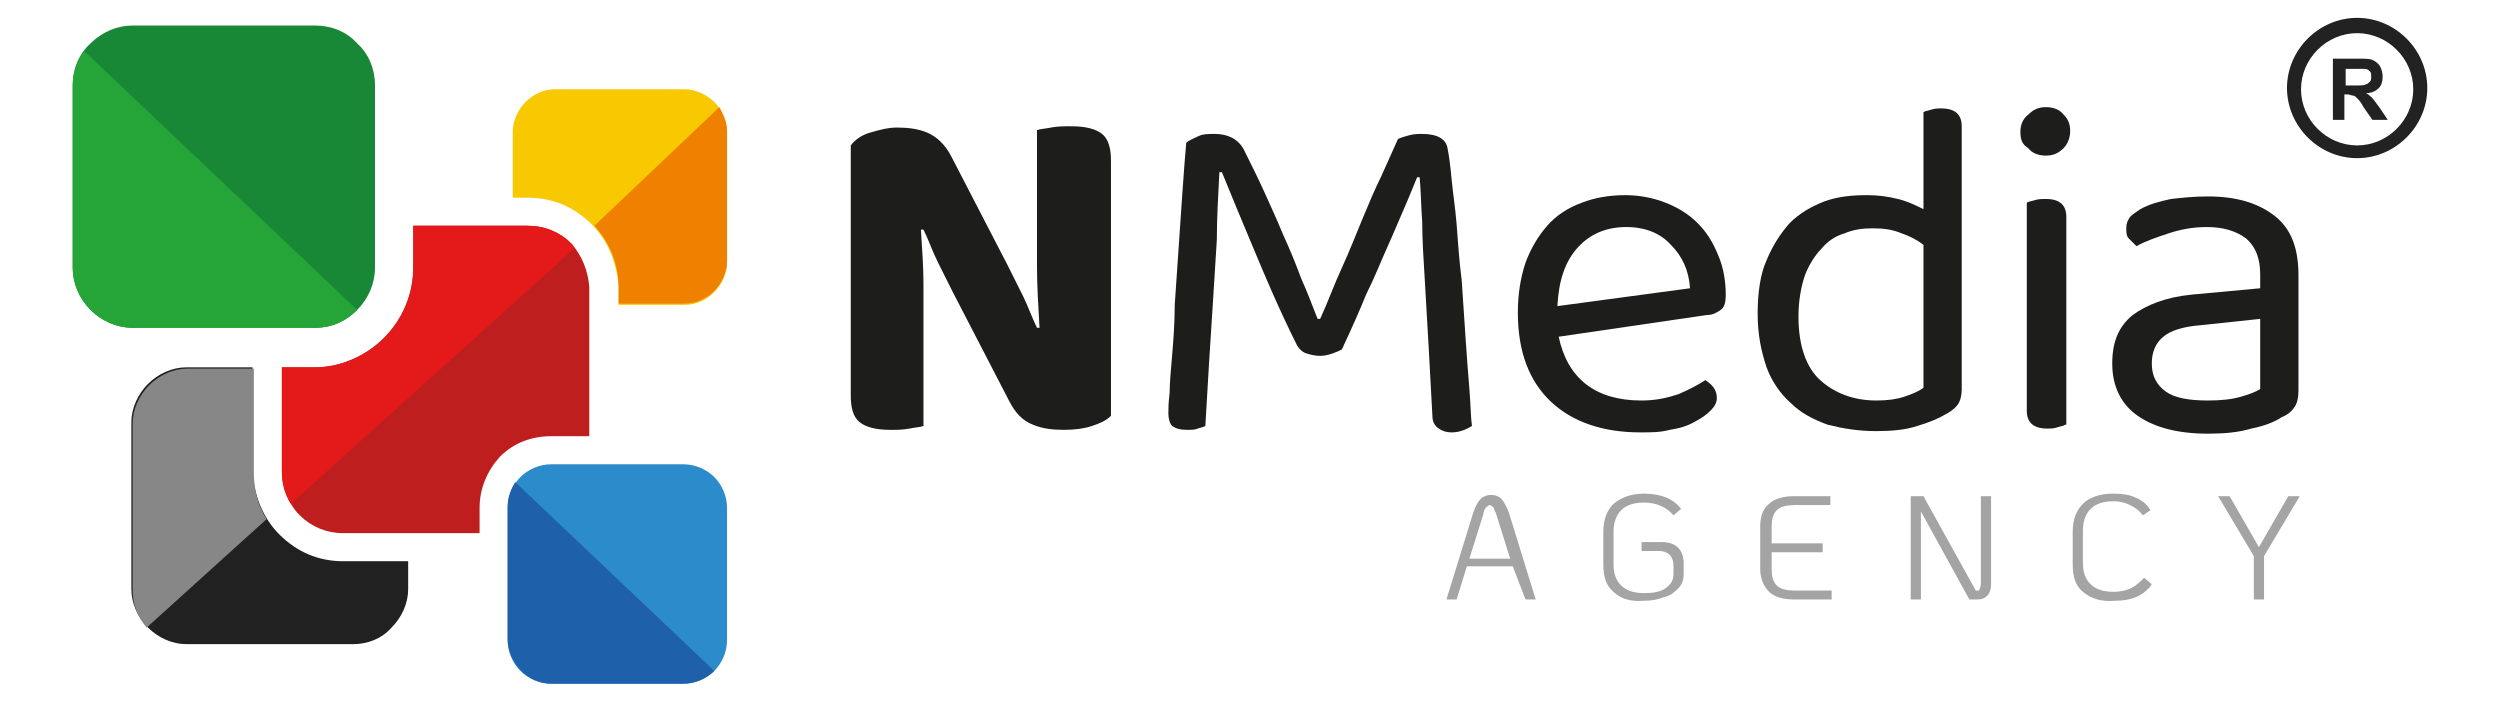 <?xml version="1.0" encoding="utf-8"?>
<!-- Generator: Adobe Illustrator 24.3.0, SVG Export Plug-In . SVG Version: 6.00 Build 0)  -->
<svg version="1.1" id="katman_1" xmlns="http://www.w3.org/2000/svg" xmlns:xlink="http://www.w3.org/1999/xlink" x="0px" y="0px"
	 viewBox="0 0 196 55" style="enable-background:new 0 0 196 55;" xml:space="preserve">
<style type="text/css">
	.st0{fill:#222222;}
	.st1{fill:#F8C800;}
	.st2{fill:#BE1F1E;}
	.st3{fill:#212121;}
	.st4{fill:#EF8000;}
	.st5{fill:#888787;}
	.st6{fill:#188837;}
	.st7{fill:#25A537;}
	.st8{fill:#2C8BCB;}
	.st9{fill:#1E60A9;}
	.st10{fill:#E3191A;}
	.st11{fill:#1D1D1B;}
	.st12{fill:#A5A4A4;}
</style>
<g>
	<path class="st0" d="M184.8,12.4c-3,0-5.5-2.5-5.5-5.5s2.5-5.5,5.5-5.5s5.5,2.5,5.5,5.5S187.8,12.4,184.8,12.4z M184.8,2.6
		c-2.4,0-4.4,2-4.4,4.4s2,4.4,4.4,4.4s4.4-2,4.4-4.4S187.2,2.6,184.8,2.6z"/>
	<path class="st0" d="M182.9,9.5V4.6h2c0.5,0,0.9,0,1.1,0.1s0.4,0.2,0.6,0.5c0.1,0.2,0.2,0.5,0.2,0.8c0,0.4-0.1,0.7-0.3,0.9
		s-0.5,0.4-1,0.4c0.2,0.1,0.4,0.3,0.5,0.4s0.3,0.4,0.6,0.8l0.6,0.9H186l-0.7-1c-0.2-0.4-0.4-0.6-0.5-0.7s-0.2-0.2-0.3-0.2
		s-0.3-0.1-0.5-0.1h-0.2v2h-0.9V9.5z M183.9,6.7h0.7c0.5,0,0.8,0,0.9-0.1c0.1,0,0.2-0.1,0.3-0.2s0.1-0.2,0.1-0.4s0-0.3-0.1-0.4
		s-0.2-0.2-0.4-0.2h-0.7h-0.8V6.7z"/>
	<g>
		<path class="st1" d="M56,8c-0.6-0.6-1.5-1-2.3-1H43.5c-0.9,0-1.7,0.4-2.3,1c-0.6,0.6-1,1.5-1,2.3v5.2h1.2c1.9,0,3.6,0.7,5,2.1l0,0
			c0,0,0,0,0,0c1.3,1.3,2,3.1,2.1,5v1.3h5.2c0.9,0,1.7-0.4,2.3-1c0.6-0.6,1-1.5,1-2.3V10.3C57,9.4,56.6,8.6,56,8z"/>
		<path class="st2" d="M44.8,19.1c-0.9-0.9-2.1-1.4-3.4-1.4h-9V21c0,2-0.8,4-2.3,5.5c-1.4,1.4-3.4,2.3-5.4,2.3h0h-2.6V37
			c0,1.2,0.5,2.5,1.4,3.4c0.9,0.9,2.1,1.4,3.4,1.4h10.7v-2c0-1.5,0.6-2.9,1.6-4c1.1-1.1,2.5-1.6,4-1.6h3V22.5
			C46.1,21.2,45.6,20,44.8,19.1z"/>
		<path class="st3" d="M26.9,44c-1.9,0-3.6-0.7-5-2.1c-1.3-1.3-2-3.1-2.1-5v-8.1h-5.2c-1.1,0-2.2,0.5-3,1.3c-0.8,0.8-1.3,1.9-1.3,3
			v13.1c0,1.1,0.5,2.2,1.3,3c0.8,0.8,1.9,1.3,3,1.3h13.1c1.1,0,2.2-0.4,3-1.3c0.8-0.8,1.3-1.9,1.3-3V44H26.9z"/>
		<path class="st4" d="M56.4,8.4l-9.8,9.3c1.2,1.3,1.9,3,1.9,4.8v1.3h5.2c0.9,0,1.7-0.4,2.3-1c0.6-0.6,1-1.5,1-2.3V10.3
			C57,9.6,56.7,9,56.4,8.4z"/>
		<path class="st5" d="M19.9,37v-8.1h-5.2c-1.1,0-2.2,0.5-3,1.3c-0.8,0.8-1.3,1.9-1.3,3v13.1c0,1.1,0.4,2.1,1.1,2.9l9.4-8.5
			C20.2,39.6,19.9,38.3,19.9,37z"/>
		<path class="st6" d="M28,3.4C27.2,2.5,26,2,24.7,2H10.4C9.2,2,8,2.5,7.1,3.4C6.2,4.2,5.7,5.4,5.7,6.7V21c0,1.2,0.5,2.4,1.4,3.3
			c0.9,0.9,2.1,1.4,3.3,1.4h14.3c1.3,0,2.4-0.5,3.3-1.4c0.9-0.9,1.4-2.1,1.4-3.3V6.7C29.4,5.4,28.9,4.2,28,3.4z"/>
		<path class="st7" d="M10.4,25.7h14.3c1.3,0,2.4-0.5,3.3-1.4c0,0,0,0,0,0L6.6,4C6,4.8,5.7,5.7,5.7,6.7V21c0,1.2,0.5,2.4,1.4,3.3
			C8,25.2,9.2,25.7,10.4,25.7z"/>
		<path class="st8" d="M56,37.4c-0.6-0.6-1.5-1-2.4-1H43.2c-0.9,0-1.8,0.4-2.4,1c-0.6,0.6-1,1.5-1,2.4v10.4c0,0.9,0.4,1.8,1,2.4
			c0.6,0.6,1.5,1,2.4,1h10.4c0.9,0,1.8-0.4,2.4-1c0.6-0.6,1-1.5,1-2.4V39.8C57,38.9,56.6,38,56,37.4z"/>
		<path class="st9" d="M43.2,53.6h10.4c0.9,0,1.8-0.4,2.4-1c0,0,0,0,0,0L40.4,37.8c-0.4,0.6-0.6,1.3-0.6,1.9v10.4
			c0,0.9,0.4,1.8,1,2.4C41.4,53.2,42.3,53.6,43.2,53.6z"/>
		<path class="st10" d="M44.8,19.1c-0.9-0.9-2.1-1.4-3.4-1.4h-9V21c0,2-0.8,4-2.3,5.5c-1.4,1.4-3.4,2.3-5.4,2.3h0h-2.6V37
			c0,0.9,0.2,1.7,0.7,2.5l22.2-20C45,19.3,44.9,19.2,44.8,19.1z"/>
	</g>
	<g>
		<g>
			<path class="st11" d="M85.6,33.4c-0.6,0.2-1.3,0.3-2.2,0.3c-0.9,0-1.7-0.1-2.4-0.4c-0.8-0.3-1.4-0.9-1.9-1.9l-4.4-8.5
				c-0.4-0.8-0.8-1.6-1.2-2.4c-0.4-0.8-0.7-1.7-1.1-2.5L72.2,18c0.1,1.5,0.2,3,0.2,4.3c0,1.4,0,2.7,0,4v7.1
				c-0.3,0.1-0.6,0.1-1.1,0.2c-0.5,0.1-1,0.1-1.5,0.1c-1.1,0-1.9-0.2-2.4-0.6c-0.5-0.4-0.7-1.1-0.7-2.1V11.4c0.3-0.4,0.8-0.8,1.5-1
				c0.7-0.2,1.4-0.4,2.1-0.4c0.9,0,1.7,0.1,2.4,0.4c0.7,0.3,1.4,0.9,1.9,1.9l4.4,8.5c0.4,0.8,0.8,1.6,1.2,2.4
				c0.4,0.8,0.7,1.7,1.1,2.5l0.2,0c-0.1-1.7-0.2-3.3-0.2-4.8c0-1.5,0-3,0-4.4v-6.3c0.3-0.1,0.6-0.1,1.1-0.2c0.5-0.1,1-0.1,1.6-0.1
				c1.1,0,1.9,0.2,2.4,0.6c0.5,0.4,0.7,1.1,0.7,2.1v20C86.7,33,86.2,33.2,85.6,33.4z"/>
			<path class="st11" d="M105.2,27.4c-0.2,0.1-0.4,0.2-0.7,0.3c-0.3,0.1-0.6,0.2-1,0.2c-0.4,0-0.8-0.1-1.1-0.2
				c-0.3-0.1-0.5-0.3-0.7-0.6c-1.4-2.8-2.5-5.4-3.5-7.8c-1-2.4-1.8-4.3-2.4-5.8h-0.2c-0.1,1.9-0.2,3.7-0.2,5.3
				c-0.1,1.6-0.2,3.2-0.3,4.8c-0.1,1.6-0.2,3.1-0.3,4.7c-0.1,1.6-0.2,3.3-0.3,5.1c-0.2,0.1-0.3,0.1-0.6,0.2
				c-0.2,0.1-0.5,0.1-0.8,0.1c-0.6,0-0.9-0.1-1.2-0.3c-0.2-0.2-0.3-0.6-0.3-1c0-0.3,0-0.8,0.1-1.6c0-0.8,0.1-1.8,0.2-3
				c0.1-1.2,0.2-2.5,0.2-3.9c0.1-1.4,0.2-2.9,0.3-4.4c0.1-1.5,0.2-3,0.3-4.4s0.2-2.8,0.3-3.9c0.2-0.2,0.5-0.3,0.9-0.5
				c0.4-0.2,0.8-0.2,1.3-0.2c1.2,0,2,0.5,2.4,1.4c0.5,1,1,2,1.5,3.1c0.5,1.1,1,2.2,1.5,3.4c0.5,1.1,1,2.3,1.4,3.4
				c0.5,1.1,0.9,2.2,1.3,3.2h0.2c0.6-1.3,1.1-2.7,1.7-4c0.6-1.3,1.1-2.6,1.6-3.8c0.5-1.2,1-2.4,1.5-3.4c0.5-1.1,0.9-2,1.3-2.9
				c0.2-0.1,0.5-0.2,0.9-0.3c0.4-0.1,0.7-0.1,1-0.1c1.2,0,1.9,0.4,2,1.2c0.1,0.5,0.2,1.2,0.3,2.3c0.1,1.1,0.3,2.3,0.4,3.6
				c0.1,1.4,0.2,2.8,0.4,4.4c0.1,1.6,0.2,3.1,0.3,4.5c0.1,1.5,0.2,2.8,0.3,4c0.1,1.2,0.1,2.2,0.2,2.9c-0.5,0.3-1,0.5-1.6,0.5
				c-0.4,0-0.7-0.1-1-0.3c-0.3-0.2-0.5-0.5-0.5-1c-0.1-1.8-0.2-3.7-0.3-5.5c-0.1-1.8-0.2-3.6-0.3-5.2c-0.1-1.6-0.2-3.2-0.2-4.5
				c-0.1-1.4-0.1-2.5-0.2-3.5h-0.2c-0.3,0.7-0.6,1.5-1,2.4c-0.4,0.9-0.8,1.9-1.3,3c-0.5,1.1-1,2.4-1.7,3.8
				C106.7,24.1,106,25.7,105.2,27.4z"/>
			<path class="st11" d="M122.2,26.4c0.7,3.3,2.9,5,6.5,5c1.1,0,2-0.2,2.9-0.5c0.9-0.4,1.5-0.7,2.1-1.1c0.6,0.4,0.9,0.8,0.9,1.4
				c0,0.4-0.2,0.7-0.5,1c-0.3,0.3-0.7,0.6-1.3,0.9c-0.5,0.3-1.2,0.5-1.9,0.6c-0.7,0.2-1.5,0.2-2.3,0.2c-2.9,0-5.3-0.8-7-2.4
				c-1.7-1.6-2.6-3.9-2.6-7c0-1.4,0.2-2.7,0.6-3.9c0.4-1.1,1-2.1,1.7-2.9c0.7-0.8,1.6-1.4,2.7-1.8c1-0.4,2.2-0.6,3.4-0.6
				c1.1,0,2.2,0.2,3.2,0.6c1,0.4,1.8,0.9,2.5,1.6c0.7,0.7,1.2,1.5,1.6,2.5c0.4,0.9,0.6,2,0.6,3.1c0,0.6-0.1,1-0.4,1.2
				c-0.3,0.2-0.6,0.4-1.1,0.4L122.2,26.4z M127.5,17.8c-1.5,0-2.8,0.5-3.8,1.6c-1,1.1-1.5,2.6-1.6,4.6l10.4-1.4
				c-0.1-1.4-0.6-2.5-1.5-3.4C130.2,18.3,129,17.8,127.5,17.8z"/>
			<path class="st11" d="M153.8,30.5c0,0.5-0.1,0.9-0.3,1.2c-0.2,0.3-0.6,0.6-1,0.8c-0.5,0.3-1.2,0.6-2.2,0.9
				c-0.9,0.3-2,0.4-3.2,0.4c-1.4,0-2.6-0.2-3.8-0.5c-1.1-0.4-2.1-0.9-2.9-1.7c-0.8-0.7-1.5-1.7-1.9-2.8c-0.4-1.2-0.7-2.5-0.7-4.2
				c0-1.6,0.2-3.1,0.7-4.2c0.5-1.2,1.1-2.1,1.8-2.9c0.8-0.8,1.7-1.3,2.7-1.7c1.1-0.4,2.2-0.5,3.4-0.5c0.8,0,1.6,0.1,2.4,0.3
				c0.8,0.2,1.4,0.5,2,0.8V8.8c0.1-0.1,0.3-0.1,0.6-0.2c0.3-0.1,0.5-0.1,0.8-0.1c1.1,0,1.6,0.5,1.6,1.4V30.5z M150.8,19.2
				c-0.5-0.4-1.1-0.7-1.7-0.9c-0.7-0.3-1.4-0.4-2.3-0.4c-0.8,0-1.5,0.1-2.2,0.4c-0.7,0.2-1.3,0.6-1.8,1.2c-0.5,0.5-1,1.3-1.3,2.1
				c-0.3,0.9-0.5,2-0.5,3.2c0,2.3,0.6,4,1.7,5c1.1,1,2.6,1.6,4.4,1.6c0.9,0,1.6-0.1,2.2-0.3c0.6-0.2,1.1-0.4,1.5-0.7V19.2z"/>
			<path class="st11" d="M158.4,10.3c0-0.5,0.2-1,0.6-1.3c0.4-0.4,0.8-0.6,1.4-0.6s1.1,0.2,1.4,0.6c0.4,0.4,0.5,0.8,0.5,1.3
				s-0.2,1-0.5,1.3c-0.4,0.4-0.8,0.6-1.4,0.6s-1.1-0.2-1.4-0.6C158.5,11.3,158.4,10.9,158.4,10.3z M161.9,33.3
				c-0.1,0.1-0.3,0.1-0.6,0.2c-0.3,0.1-0.5,0.1-0.8,0.1c-1.1,0-1.6-0.5-1.6-1.4V15.9c0.1-0.1,0.3-0.1,0.6-0.2
				c0.3-0.1,0.6-0.1,0.9-0.1c1.1,0,1.6,0.5,1.6,1.4V33.3z"/>
			<path class="st11" d="M173.1,15.4c2.2,0,3.9,0.5,5.2,1.5c1.3,1,1.9,2.5,1.9,4.7v9c0,0.6-0.1,1-0.3,1.3c-0.2,0.3-0.5,0.6-1,0.8
				c-0.6,0.4-1.4,0.7-2.4,0.9c-1,0.3-2.1,0.4-3.4,0.4c-2.4,0-4.2-0.5-5.5-1.4c-1.3-0.9-2-2.3-2-4.1c0-1.7,0.5-2.9,1.6-3.8
				c1.1-0.8,2.6-1.4,4.6-1.6l5.4-0.5v-1.1c0-1.3-0.4-2.2-1.1-2.8c-0.8-0.6-1.8-0.9-3.1-0.9c-1.1,0-2.1,0.2-3,0.5
				c-0.9,0.3-1.8,0.6-2.5,1c-0.2-0.2-0.4-0.4-0.6-0.6s-0.2-0.5-0.2-0.8c0-0.4,0.1-0.6,0.3-0.9c0.2-0.2,0.5-0.4,0.8-0.6
				c0.7-0.4,1.5-0.6,2.4-0.8C171.1,15.5,172,15.4,173.1,15.4z M173.1,31.4c1.1,0,1.9-0.1,2.6-0.3c0.7-0.2,1.2-0.4,1.5-0.6V25
				l-4.7,0.5c-1.3,0.1-2.3,0.4-2.9,0.9c-0.6,0.5-0.9,1.2-0.9,2.1c0,1,0.4,1.7,1.1,2.2C170.5,31.2,171.6,31.4,173.1,31.4z"/>
		</g>
		<g>
			<path class="st12" d="M118.6,44.4H115l-0.8,2.6h-0.8l2.1-6.8c0.2-0.6,0.4-0.9,0.6-1.1c0.2-0.2,0.5-0.3,0.8-0.3s0.6,0.1,0.8,0.3
				c0.2,0.2,0.4,0.6,0.6,1.1l2.1,6.8h-0.8L118.6,44.4z M118.4,43.8l-1.1-3.5c-0.1-0.3-0.2-0.4-0.2-0.5c-0.1-0.1-0.2-0.2-0.3-0.2
				c-0.1,0-0.2,0.1-0.3,0.2c-0.1,0.1-0.2,0.3-0.2,0.5l-1.1,3.5H118.4z"/>
			<path class="st12" d="M126.5,46.4c-0.6-0.5-0.8-1.2-0.8-2.2v-2.5c0-1,0.3-1.7,0.8-2.2c0.6-0.5,1.4-0.8,2.4-0.8
				c1.3,0,2.3,0.4,2.9,1.2l-0.6,0.5c-0.5-0.6-1.3-1-2.3-1c-0.8,0-1.4,0.2-1.8,0.6c-0.4,0.4-0.6,1-0.6,1.7v2.5c0,0.8,0.2,1.3,0.6,1.7
				c0.4,0.4,1,0.6,1.8,0.6c0.7,0,1.3-0.1,1.7-0.4c0.4-0.3,0.6-0.6,0.6-1.1v-0.7c0-0.3-0.1-0.6-0.3-0.8s-0.5-0.3-0.8-0.3h-1.4v-0.7
				h1.6c1.1,0,1.7,0.6,1.7,1.7V45c0,0.4-0.1,0.8-0.4,1.1c-0.3,0.3-0.6,0.6-1.1,0.7c-0.5,0.2-1,0.3-1.6,0.3
				C127.8,47.2,127,46.9,126.5,46.4z"/>
			<path class="st12" d="M138.7,46.4c-0.4-0.4-0.7-1-0.7-1.8v-3.3c0-0.8,0.2-1.4,0.7-1.8c0.4-0.4,1.1-0.6,2-0.6h2.8v0.7h-2.8
				c-0.6,0-1.1,0.1-1.4,0.4c-0.3,0.3-0.4,0.7-0.4,1.3v1.3h4v0.7h-4v1.3c0,0.6,0.1,1,0.4,1.3s0.8,0.4,1.4,0.4h2.9V47h-2.9
				C139.8,47,139.1,46.8,138.7,46.4z"/>
			<path class="st12" d="M156.1,38.9v6.9c0,0.4-0.1,0.7-0.3,0.9s-0.4,0.3-0.8,0.3h-0.6l-3.8-6.9V47h-0.8v-8.1h1l4.1,7.4h0.1
				c0.1,0,0.2,0,0.2-0.1c0-0.1,0.1-0.2,0.1-0.5v-6.8H156.1z"/>
			<path class="st12" d="M163.3,46.4c-0.6-0.5-0.8-1.2-0.8-2.2v-2.5c0-1,0.3-1.7,0.8-2.2c0.5-0.5,1.3-0.8,2.4-0.8
				c0.7,0,1.3,0.1,1.7,0.3c0.5,0.2,0.9,0.5,1.2,1l-0.6,0.4c-0.3-0.4-0.6-0.6-1-0.8c-0.4-0.2-0.8-0.3-1.3-0.3c-0.8,0-1.4,0.2-1.8,0.6
				c-0.4,0.4-0.6,1-0.6,1.7v2.5c0,0.8,0.2,1.3,0.6,1.7c0.4,0.4,1,0.6,1.8,0.6c0.5,0,1-0.1,1.4-0.3c0.4-0.2,0.7-0.5,1-0.8l0.6,0.5
				c-0.3,0.5-0.8,0.8-1.2,1c-0.5,0.2-1,0.3-1.7,0.3C164.7,47.2,163.9,46.9,163.3,46.4z"/>
			<path class="st12" d="M176.7,43.6l-2.8-4.7h0.9l2.3,4l2.3-4h0.9l-2.8,4.7V47h-0.8V43.6z"/>
		</g>
	</g>
</g>
</svg>
